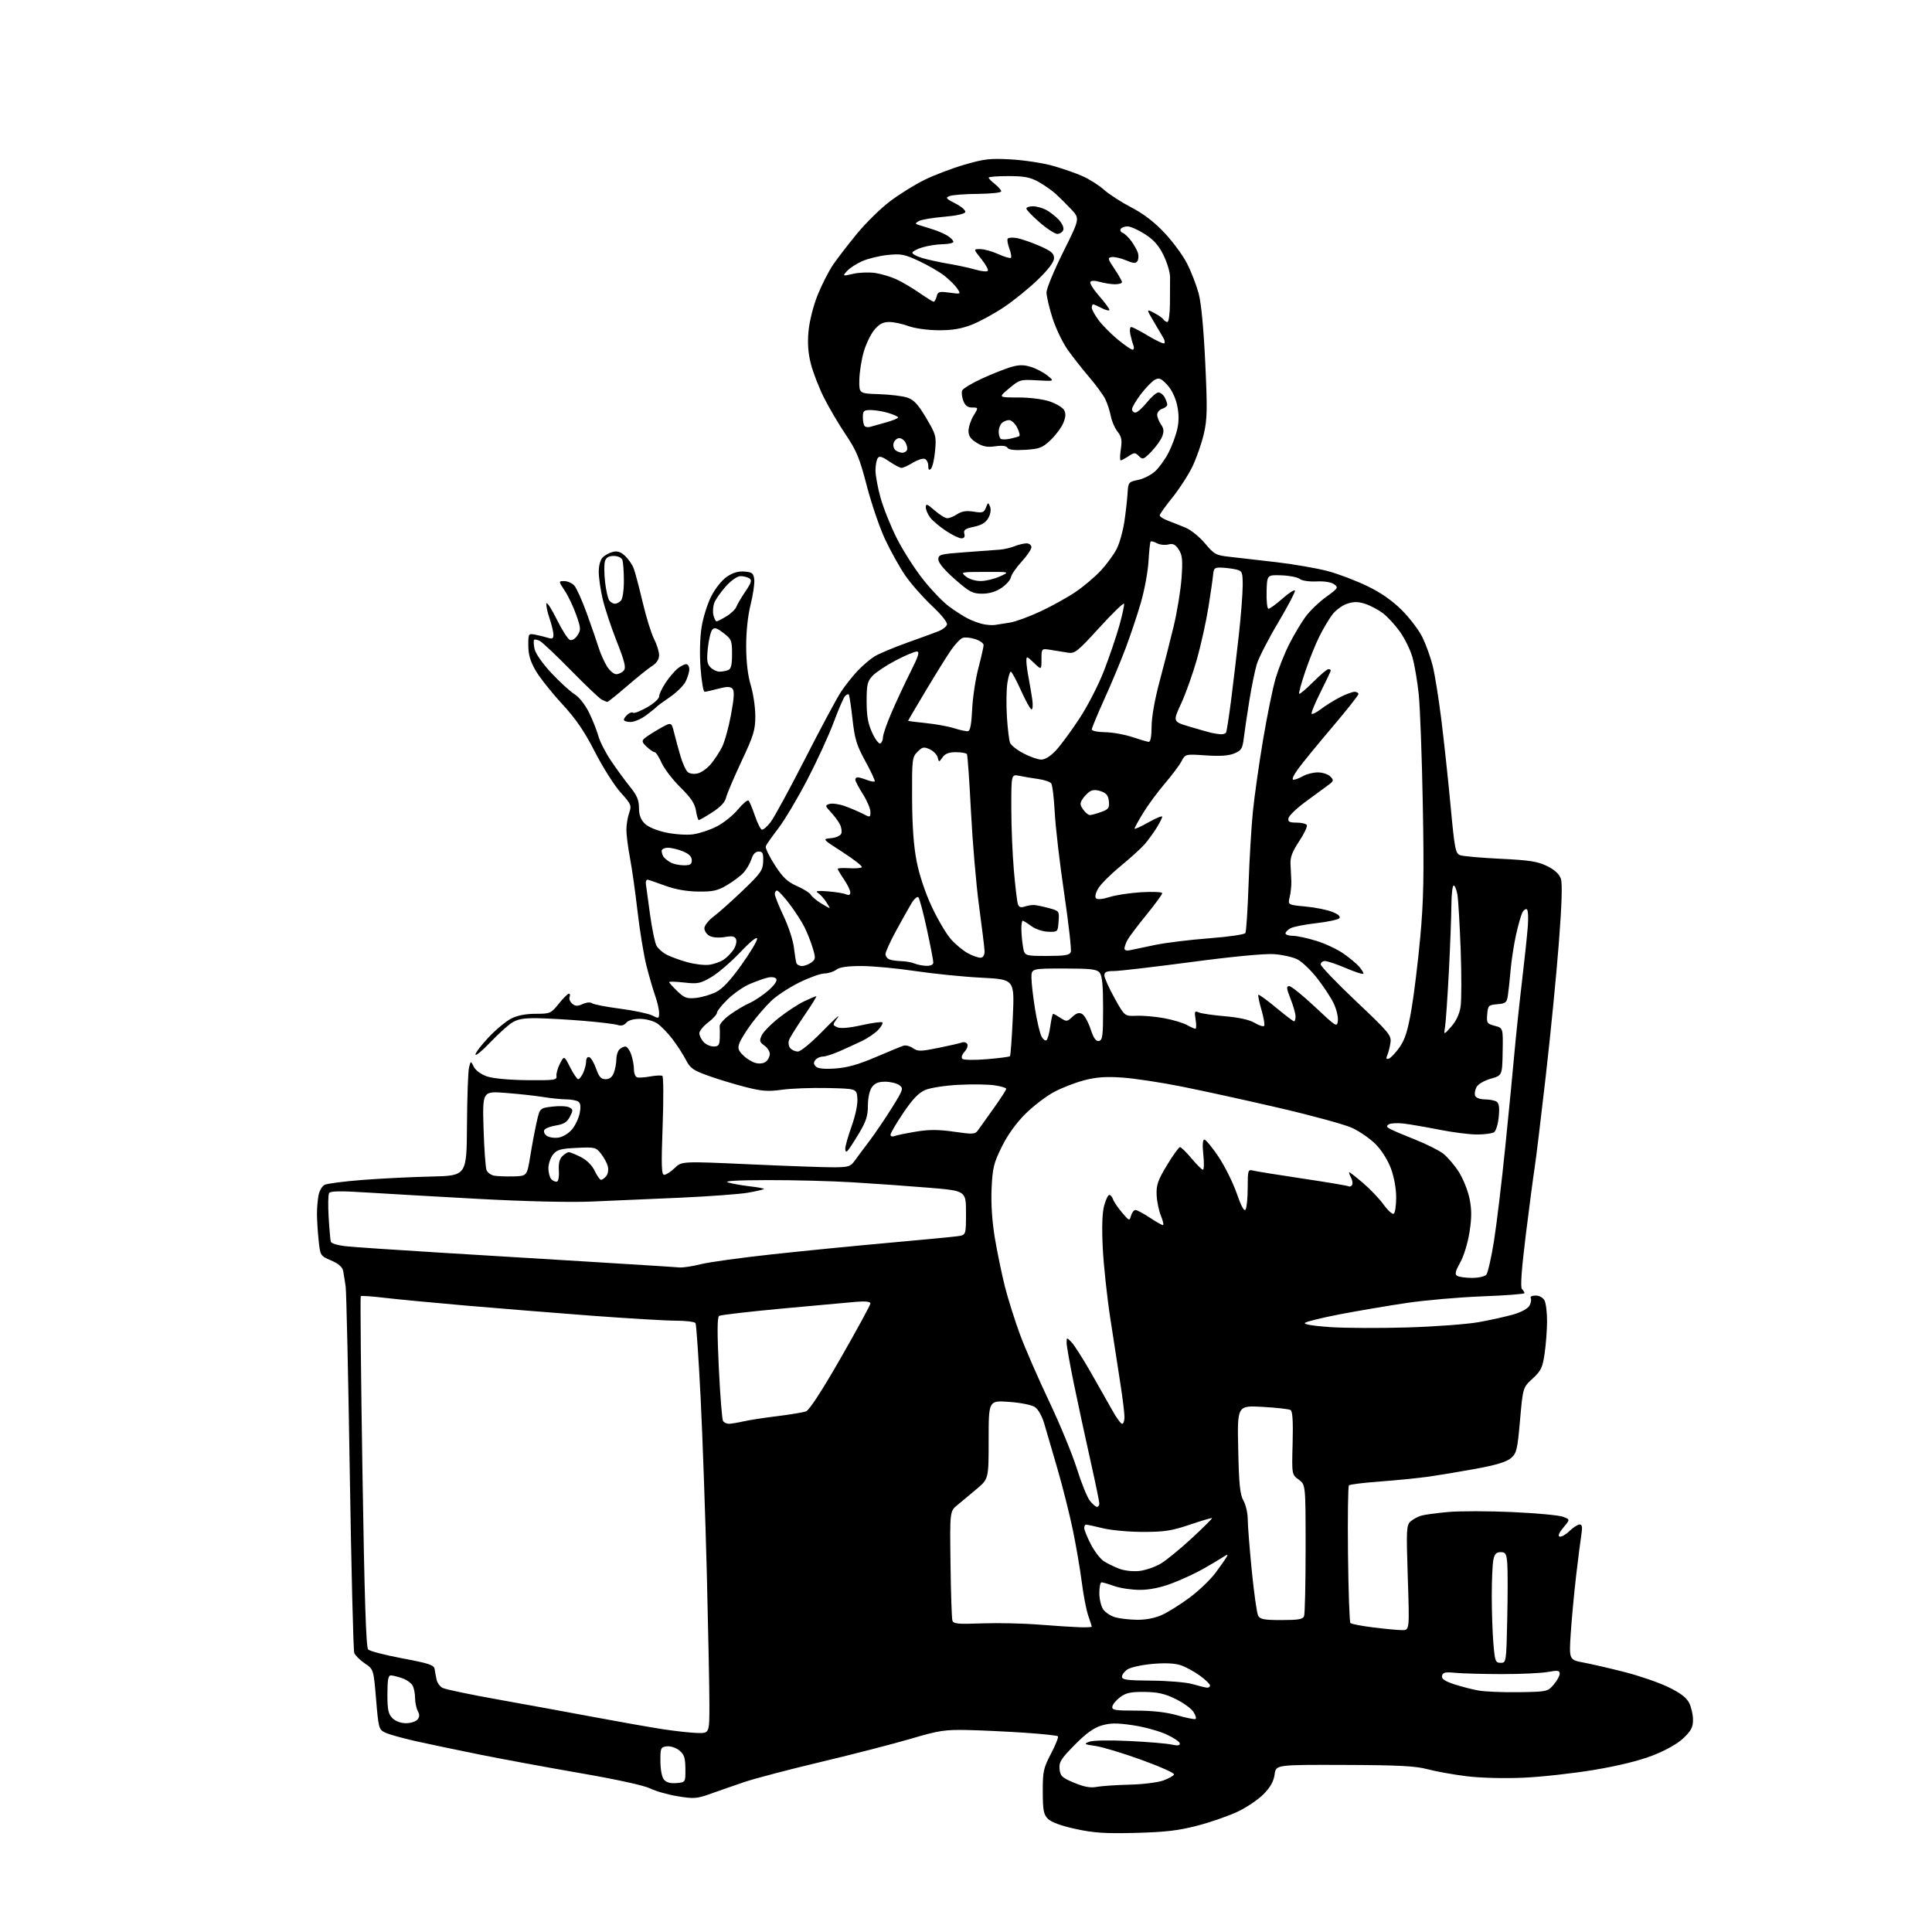 <?xml version="1.0" encoding="UTF-8" standalone="no"?>
<svg 
  version="1.1" 
  xmlns="http://www.w3.org/2000/svg" 
  xmlns:xlink="http://www.w3.org/1999/xlink" 
  xmlns:svg="http://www.w3.org/2000/svg"
  xmlns:rdf="http://www.w3.org/1999/02/22-rdf-syntax-ns#"
  xmlns:cc="http://creativecommons.org/ns#"
  xmlns:dc="http://purl.org/dc/elements/1.1/"
  viewBox="0 0 768 768"
  width="768"
  height="768"
>
<style>svg {background-color: white; }</style>"
<path stroke="none" fill="black" fill-rule="evenodd" d="M451.50,728.60C439.30,728.91 434.83,728.62 427.58,727.04C421.90,725.81 417.91,724.35 416.60,723.05C414.85,721.29 414.54,719.72 414.52,712.19C414.50,704.15 414.79,702.85 417.80,697.08C419.62,693.61 420.85,690.52 420.54,690.20C420.22,689.89 414.24,689.25 407.23,688.78C400.23,688.31 390.00,687.83 384.50,687.71C375.55,687.53 373.18,687.90 362.00,691.20C355.12,693.22 339.15,697.35 326.50,700.35C313.85,703.36 300.12,706.96 296.00,708.35C291.88,709.75 285.80,711.86 282.50,713.04C277.06,715.00 275.85,715.10 269.50,714.06C265.65,713.44 260.70,712.04 258.50,710.95C256.12,709.77 244.99,707.32 231.00,704.91C218.07,702.67 200.07,699.35 191.00,697.53C181.93,695.70 170.29,693.26 165.14,692.11C159.99,690.95 154.59,689.44 153.14,688.74C150.60,687.53 150.46,687.03 149.50,675.52C148.50,663.57 148.50,663.57 145.00,661.22C143.07,659.92 141.20,658.05 140.82,657.05C140.45,656.05 139.65,623.79 139.04,585.36C138.44,546.94 137.70,513.70 137.41,511.50C137.11,509.30 136.66,506.47 136.41,505.20C136.09,503.65 134.54,502.30 131.62,501.05C127.33,499.21 127.30,499.17 126.65,492.95C126.29,489.52 126.00,484.80 126.00,482.48C126.00,480.15 126.28,476.83 126.63,475.09C126.98,473.35 128.04,471.51 129.00,471.00C129.95,470.49 136.75,469.61 144.11,469.04C151.48,468.47 163.80,467.86 171.50,467.69C185.50,467.37 185.50,467.37 185.63,447.24C185.70,436.17 186.07,425.88 186.44,424.37C187.13,421.63 187.13,421.63 188.34,424.06C189.05,425.49 191.21,427.07 193.53,427.88C195.93,428.71 202.23,429.30 209.50,429.38C220.35,429.49 221.47,429.33 221.21,427.77C221.05,426.83 221.67,424.60 222.59,422.82C224.26,419.60 224.26,419.60 226.65,424.30C227.96,426.88 229.41,429.00 229.86,429.00C230.31,429.00 231.20,427.85 231.84,426.45C232.48,425.05 233.00,422.99 233.00,421.87C233.00,420.69 233.53,420.00 234.25,420.24C234.94,420.46 236.16,422.53 236.97,424.82C238.12,428.09 238.94,429.00 240.74,429.00C242.30,429.00 243.37,428.16 244.02,426.43C244.56,425.02 245.00,422.64 245.00,421.13C245.00,419.63 245.54,417.86 246.20,417.20C246.86,416.54 247.94,416.00 248.60,416.00C249.26,416.00 250.30,417.42 250.90,419.15C251.51,420.88 252.00,423.54 252.00,425.07C252.00,426.59 252.55,428.02 253.22,428.24C253.90,428.47 256.26,428.32 258.47,427.91C260.67,427.51 262.85,427.41 263.30,427.68C263.75,427.96 263.80,436.92 263.41,447.59C262.83,463.53 262.94,467.00 264.05,467.00C264.79,467.00 266.66,465.79 268.21,464.30C271.02,461.61 271.02,461.61 297.76,462.82C312.47,463.49 327.52,464.03 331.20,464.02C337.21,464.00 338.09,463.74 339.70,461.48C340.69,460.10 343.35,456.53 345.61,453.55C347.86,450.57 351.87,444.66 354.52,440.42C359.07,433.11 359.23,432.64 357.47,431.35C356.45,430.61 353.93,430.00 351.87,430.00C349.12,430.00 347.70,430.60 346.56,432.22C345.64,433.53 345.00,436.55 345.00,439.53C345.00,443.59 344.28,445.82 341.43,450.56C339.47,453.83 337.45,456.93 336.93,457.45C336.35,458.04 336.00,457.73 336.00,456.61C336.00,455.62 337.16,451.56 338.57,447.57C340.11,443.24 341.01,438.82 340.82,436.55C340.50,432.77 340.50,432.77 329.00,432.51C322.68,432.37 314.51,432.67 310.86,433.19C305.34,433.96 302.88,433.78 296.36,432.12C292.03,431.02 285.38,429.00 281.56,427.63C275.55,425.48 274.36,424.64 272.66,421.32C271.58,419.22 269.17,415.49 267.30,413.03C265.42,410.58 262.68,407.77 261.19,406.79C259.71,405.81 256.64,405.01 254.37,405.01C251.84,405.00 249.74,405.60 248.94,406.57C248.10,407.59 246.92,407.90 245.57,407.45C244.43,407.07 238.32,406.33 232.00,405.80C225.68,405.28 217.34,404.81 213.47,404.75C208.16,404.68 205.72,405.12 203.47,406.56C201.84,407.60 197.92,411.17 194.76,414.48C191.60,417.79 189.01,419.91 189.01,419.19C189.00,418.47 191.36,415.39 194.24,412.34C197.13,409.29 201.16,405.94 203.20,404.90C205.63,403.66 209.00,403.00 212.91,403.00C218.70,403.00 219.01,402.86 222.12,399.00C223.89,396.80 225.70,395.00 226.14,395.00C226.58,395.00 226.71,395.60 226.42,396.34C226.14,397.08 226.62,398.27 227.48,398.99C228.72,400.02 229.61,400.04 231.64,399.12C233.14,398.43 234.70,398.30 235.36,398.81C235.99,399.28 241.00,400.26 246.50,400.97C252.00,401.69 257.74,402.90 259.25,403.66C261.87,404.99 262.00,404.94 262.00,402.65C262.00,401.33 261.31,398.29 260.46,395.89C259.61,393.49 258.05,388.12 256.99,383.96C255.93,379.79 254.33,370.11 253.45,362.44C252.57,354.77 251.21,345.12 250.42,341.00C249.64,336.88 249.00,331.88 249.00,329.90C249.00,327.92 249.49,324.88 250.10,323.15C251.13,320.19 250.93,319.71 246.67,314.97C244.18,312.21 239.60,304.97 236.49,298.89C232.24,290.59 228.95,285.79 223.30,279.67C219.16,275.17 214.48,269.25 212.89,266.50C210.81,262.88 210.02,260.16 210.01,256.64C210.00,251.87 210.05,251.78 212.75,252.29C214.26,252.58 216.51,253.13 217.75,253.52C219.55,254.09 220.00,253.85 220.00,252.29C220.00,251.23 219.29,248.26 218.41,245.69C217.54,243.13 217.00,240.50 217.21,239.86C217.43,239.21 219.29,242.09 221.34,246.25C223.40,250.41 225.74,254.07 226.54,254.38C227.40,254.71 228.63,253.96 229.54,252.57C230.96,250.41 230.92,249.72 229.06,244.42C227.94,241.24 225.89,236.91 224.50,234.82C221.97,231.00 221.97,231.00 224.33,231.00C225.63,231.00 227.42,231.80 228.31,232.79C229.20,233.77 231.46,238.83 233.34,244.04C235.21,249.24 237.31,255.30 237.99,257.50C238.68,259.70 240.12,262.96 241.20,264.75C242.28,266.54 243.97,268.00 244.96,268.00C245.95,268.00 247.30,267.35 247.96,266.55C248.92,265.39 248.35,263.05 245.10,254.80C242.87,249.13 240.36,241.57 239.54,238.00C238.71,234.43 238.02,229.62 238.01,227.32C238.01,224.84 238.64,222.51 239.57,221.57C240.43,220.71 242.26,219.72 243.63,219.38C245.41,218.93 246.78,219.38 248.47,220.98C249.78,222.20 251.30,224.39 251.87,225.85C252.44,227.31 254.04,233.34 255.43,239.25C256.82,245.17 258.87,251.79 259.98,253.96C261.09,256.14 262.00,259.05 262.00,260.44C262.00,262.09 261.06,263.56 259.25,264.71C257.74,265.68 253.24,269.29 249.25,272.74C245.27,276.18 241.75,279.00 241.44,279.00C241.13,279.00 240.10,278.59 239.16,278.09C238.22,277.58 232.74,272.37 226.98,266.50C221.22,260.63 215.67,255.38 214.66,254.83C213.65,254.29 212.60,254.07 212.32,254.35C212.04,254.63 212.12,256.27 212.50,257.99C212.90,259.81 215.70,263.81 219.18,267.54C222.48,271.06 226.60,274.84 228.34,275.92C230.18,277.07 232.60,280.11 234.12,283.20C235.56,286.11 237.24,290.33 237.86,292.58C238.47,294.82 240.78,299.32 242.99,302.58C245.19,305.83 248.57,310.45 250.50,312.83C253.19,316.15 254.00,318.08 254.00,321.12C254.00,323.91 254.67,325.76 256.27,327.36C257.65,328.74 260.97,330.14 264.77,330.95C268.22,331.68 273.00,332.00 275.49,331.66C277.96,331.32 282.19,329.93 284.87,328.56C287.56,327.20 291.36,324.16 293.31,321.81C295.27,319.46 297.19,317.85 297.58,318.25C297.97,318.64 299.09,321.32 300.07,324.20C301.05,327.09 302.29,329.60 302.83,329.78C303.37,329.96 304.96,328.61 306.35,326.79C307.74,324.96 313.93,313.58 320.11,301.49C326.28,289.39 332.67,277.48 334.31,275.00C335.95,272.52 338.91,268.78 340.89,266.69C342.88,264.59 345.90,262.01 347.60,260.95C349.31,259.89 355.16,257.43 360.60,255.48C366.05,253.54 371.71,251.47 373.18,250.88C374.65,250.30 376.10,249.17 376.41,248.39C376.75,247.49 374.47,244.61 370.36,240.73C366.73,237.30 361.95,231.85 359.75,228.62C357.55,225.38 353.98,218.97 351.83,214.37C349.67,209.77 346.41,200.22 344.57,193.13C341.73,182.18 340.49,179.16 336.26,172.88C333.52,168.82 329.63,162.22 327.61,158.22C325.59,154.21 323.23,148.14 322.35,144.72C321.23,140.33 320.95,136.49 321.40,131.62C321.77,127.67 323.31,121.57 325.01,117.31C326.65,113.22 329.43,107.77 331.19,105.19C332.96,102.61 337.26,97.03 340.76,92.78C344.26,88.54 350.13,82.79 353.81,80.01C357.49,77.22 363.65,73.39 367.50,71.50C371.35,69.60 378.55,66.87 383.50,65.43C391.37,63.15 393.70,62.89 402.00,63.38C407.23,63.68 414.65,64.82 418.50,65.91C422.35,66.99 427.68,68.85 430.35,70.03C433.01,71.21 436.84,73.64 438.85,75.43C440.86,77.23 445.76,80.39 449.75,82.47C454.67,85.03 458.94,88.32 463.01,92.67C466.31,96.20 470.33,101.69 471.93,104.86C473.53,108.03 475.57,113.30 476.46,116.56C477.49,120.34 478.45,130.34 479.10,144.09C479.98,162.72 479.90,166.62 478.54,172.49C477.67,176.24 475.64,182.04 474.04,185.40C472.43,188.75 468.84,194.31 466.06,197.76C463.28,201.20 461.00,204.40 461.00,204.88C461.00,205.36 462.46,206.30 464.25,206.97C466.04,207.64 469.21,208.90 471.30,209.77C473.40,210.64 476.87,213.46 479.03,216.03C482.66,220.37 483.37,220.75 488.72,221.33C491.90,221.68 500.35,222.65 507.50,223.49C514.65,224.34 523.88,225.95 528.00,227.07C532.12,228.19 539.10,230.84 543.50,232.97C548.87,235.56 553.39,238.70 557.23,242.52C560.38,245.66 564.08,250.53 565.45,253.36C566.82,256.19 568.63,261.19 569.47,264.47C570.32,267.76 571.88,277.43 572.94,285.97C574.00,294.51 575.67,309.98 576.63,320.35C578.24,337.61 578.57,339.26 580.45,339.96C581.58,340.37 588.80,341.01 596.50,341.38C608.06,341.94 611.28,342.44 615.00,344.28C617.99,345.75 619.82,347.44 620.46,349.29C621.11,351.18 620.85,359.46 619.67,374.79C618.72,387.28 616.36,411.23 614.44,428.00C612.52,444.77 610.53,461.20 610.00,464.50C609.48,467.80 607.92,479.70 606.52,490.95C604.83,504.63 604.33,511.73 605.00,512.40C605.55,512.95 606.00,513.69 606.00,514.04C606.00,514.40 598.46,514.97 589.25,515.32C580.04,515.67 566.42,516.86 559.00,517.97C551.58,519.07 539.68,521.10 532.58,522.46C525.47,523.83 519.24,525.36 518.73,525.87C518.16,526.44 522.03,527.08 528.65,527.54C534.62,527.95 548.50,528.01 559.50,527.68C570.50,527.35 583.31,526.39 587.96,525.55C592.61,524.71 598.79,523.33 601.69,522.49C604.81,521.58 607.39,520.15 608.02,518.96C608.61,517.86 608.82,516.52 608.49,515.98C608.15,515.44 609.01,515.00 610.41,515.00C611.88,515.00 613.36,515.81 613.96,516.93C614.53,518.00 614.99,521.71 614.98,525.18C614.97,528.66 614.54,534.41 614.02,537.98C613.20,543.65 612.61,544.89 609.23,548.01C605.38,551.57 605.38,551.57 604.24,564.53C603.20,576.33 602.87,577.69 600.64,579.62C598.91,581.11 594.79,582.37 586.84,583.83C580.60,584.98 572.12,586.39 568.00,586.98C563.88,587.56 555.19,588.43 548.69,588.91C542.20,589.39 536.58,590.08 536.22,590.45C535.86,590.81 535.69,603.12 535.85,617.80C536.01,632.49 536.45,644.81 536.82,645.19C537.20,645.57 541.31,646.36 545.97,646.94C550.63,647.52 555.77,648.00 557.38,648.00C560.31,648.00 560.31,648.00 559.62,627.18C558.99,607.97 559.07,606.25 560.72,604.80C561.70,603.94 563.55,602.92 564.83,602.53C566.11,602.13 570.94,601.47 575.55,601.05C580.17,600.63 591.72,600.64 601.22,601.07C610.73,601.50 619.77,602.34 621.33,602.94C624.17,604.01 624.17,604.01 621.47,607.22C619.75,609.27 619.20,610.57 619.97,610.82C620.62,611.04 622.39,610.05 623.89,608.61C625.38,607.17 627.20,606.00 627.93,606.00C628.91,606.00 629.09,607.02 628.63,609.94C628.28,612.11 627.34,619.51 626.53,626.38C625.73,633.26 624.77,643.59 624.39,649.34C623.72,659.80 623.72,659.80 629.61,660.92C632.85,661.53 640.16,663.23 645.86,664.68C651.56,666.13 659.29,668.79 663.05,670.59C667.84,672.89 670.34,674.76 671.44,676.88C672.30,678.54 673.00,681.57 673.00,683.61C673.00,686.59 672.27,688.01 669.21,690.92C666.87,693.14 662.23,695.77 657.08,697.79C651.72,699.88 643.36,701.95 633.63,703.57C625.31,704.96 612.65,706.36 605.50,706.67C597.89,707.01 588.56,706.76 583.00,706.08C577.77,705.44 570.80,704.18 567.50,703.30C562.72,702.01 555.99,701.66 534.35,701.59C507.20,701.50 507.20,701.50 506.68,705.38C506.31,708.10 505.01,710.43 502.33,713.17C500.23,715.33 495.58,718.47 492.00,720.16C488.43,721.85 481.23,724.36 476.00,725.72C468.50,727.68 463.34,728.29 451.50,728.60zM436.00,710.31C437.93,709.95 443.77,709.56 449.00,709.43C454.23,709.31 460.27,708.56 462.44,707.77C464.61,706.98 466.53,705.90 466.71,705.36C466.89,704.82 461.07,702.22 453.77,699.58C446.47,696.93 438.25,694.45 435.50,694.05C430.95,693.40 430.72,693.25 433.00,692.37C434.47,691.81 441.06,691.69 449.00,692.08C456.43,692.44 463.96,693.08 465.75,693.49C468.01,694.02 469.00,693.89 469.00,693.07C469.00,692.42 466.58,690.78 463.61,689.42C460.65,688.07 454.62,686.43 450.22,685.79C443.83,684.86 441.32,684.89 437.85,685.93C434.76,686.85 431.67,689.09 427.19,693.63C421.75,699.15 420.92,700.47 421.19,703.21C421.46,706.02 422.13,706.65 427.00,708.68C430.98,710.34 433.46,710.79 436.00,710.31zM268.91,708.80C272.50,708.50 272.50,708.50 272.45,703.12C272.41,698.70 271.98,697.40 270.03,695.82C268.70,694.75 266.52,694.03 265.08,694.20C262.65,694.48 262.50,694.82 262.52,700.12C262.53,703.43 263.11,706.43 263.93,707.42C264.88,708.56 266.49,709.00 268.91,708.80zM277.25,688.89C282.00,689.00 282.00,689.00 282.00,677.68C282.00,671.45 281.54,647.94 280.97,625.43C280.40,602.92 279.30,571.55 278.51,555.71C277.72,539.88 276.80,526.49 276.48,525.96C276.15,525.43 272.65,525.00 268.69,524.99C264.74,524.99 249.57,524.09 235.00,523.00C220.43,521.90 197.93,520.09 185.00,518.97C172.07,517.85 157.53,516.46 152.67,515.88C147.81,515.30 143.64,515.02 143.41,515.26C143.17,515.50 143.47,546.92 144.08,585.09C144.87,634.98 145.51,654.84 146.34,655.69C146.98,656.35 153.12,657.94 159.99,659.23C170.67,661.24 172.53,661.86 172.78,663.54C172.95,664.62 173.29,666.50 173.55,667.72C173.81,668.94 174.88,670.40 175.94,670.97C176.99,671.53 186.77,673.58 197.68,675.53C208.58,677.48 225.82,680.63 236.00,682.54C246.18,684.45 258.55,686.63 263.50,687.39C268.45,688.15 274.64,688.82 277.25,688.89zM161.38,685.00C163.24,685.00 165.29,684.35 165.95,683.56C166.81,682.52 166.85,681.58 166.07,680.13C165.48,679.03 165.00,676.72 165.00,675.00C165.00,673.28 164.56,671.05 164.02,670.04C163.48,669.03 161.62,667.71 159.87,667.11C158.13,666.50 156.09,666.00 155.35,666.00C154.34,666.00 154.00,667.87 154.00,673.50C154.00,679.67 154.36,681.36 156.00,683.00C157.21,684.21 159.33,685.00 161.38,685.00zM475.24,683.32C475.65,683.09 475.26,681.81 474.39,680.47C473.52,679.14 470.32,676.83 467.28,675.35C463.01,673.26 460.22,672.63 454.96,672.57C449.53,672.51 447.59,672.93 445.33,674.61C443.77,675.76 442.35,677.45 442.18,678.36C441.89,679.79 443.10,680.00 451.68,680.00C458.26,680.01 463.64,680.62 468.00,681.87C471.57,682.90 474.83,683.55 475.24,683.32zM603.84,672.67C614.93,672.50 615.23,672.44 617.59,669.69C618.91,668.15 620.00,666.19 620.00,665.33C620.00,664.02 619.25,663.91 615.25,664.64C612.64,665.11 604.42,665.49 597.00,665.48C589.58,665.47 581.27,665.24 578.54,664.98C574.48,664.59 573.51,664.80 573.23,666.15C572.98,667.36 574.25,668.25 577.96,669.49C580.75,670.41 585.16,671.55 587.76,672.01C590.37,672.47 597.60,672.77 603.84,672.67zM479.75,670.87C480.44,670.94 481.00,670.55 481.00,670.01C481.00,669.46 479.16,667.68 476.92,666.06C474.68,664.43 471.24,662.57 469.28,661.93C466.96,661.16 463.05,660.99 458.11,661.43C453.92,661.81 449.49,662.78 448.25,663.58C447.01,664.39 446.00,665.71 446.00,666.52C446.00,667.74 448.09,668.01 457.75,668.08C464.21,668.12 471.52,668.74 474.00,669.45C476.48,670.16 479.06,670.80 479.75,670.87zM596.53,661.00C598.75,661.00 598.78,660.84 599.15,643.61C599.36,634.04 599.37,624.14 599.17,621.61C598.85,617.59 598.51,617.00 596.52,617.00C594.78,617.00 594.11,617.72 593.62,620.12C593.28,621.84 593.00,628.30 593.00,634.47C593.00,640.65 593.29,649.14 593.65,653.35C594.24,660.41 594.47,661.00 596.53,661.00zM429.25,646.86C431.86,646.94 434.00,646.83 434.00,646.63C434.00,646.42 433.37,644.48 432.61,642.31C431.84,640.14 430.68,634.12 430.02,628.93C429.36,623.74 427.75,614.33 426.43,608.00C425.11,601.67 422.39,590.88 420.39,584.00C418.38,577.12 416.04,569.09 415.18,566.15C414.23,562.89 412.73,560.21 411.34,559.30C410.06,558.46 405.57,557.58 401.03,557.26C393.00,556.71 393.00,556.71 393.00,572.30C393.00,587.89 393.00,587.89 388.25,591.88C385.64,594.07 382.17,596.97 380.54,598.32C377.57,600.76 377.57,600.76 377.84,621.63C377.99,633.11 378.32,643.23 378.58,644.12C378.99,645.51 380.57,645.68 390.28,645.32C396.45,645.09 406.68,645.31 413.00,645.81C419.32,646.31 426.64,646.78 429.25,646.86zM452.00,643.89C455.49,643.93 459.11,643.23 461.91,641.96C464.33,640.86 469.28,637.75 472.91,635.06C476.53,632.36 481.12,627.98 483.10,625.33C485.08,622.67 487.08,619.83 487.56,619.00C488.29,617.74 488.03,617.75 485.96,619.10C484.61,619.99 481.02,622.10 478.00,623.81C474.98,625.51 469.45,628.05 465.73,629.45C461.29,631.12 456.93,632.00 453.10,632.00C449.88,632.00 445.34,631.33 443.00,630.50C440.66,629.67 438.36,629.00 437.87,629.00C437.39,629.00 437.00,630.92 437.00,633.28C437.00,635.63 437.70,638.55 438.54,639.76C439.39,640.97 441.53,642.38 443.29,642.89C445.06,643.40 448.98,643.85 452.00,643.89zM509.43,644.00C516.13,644.00 517.91,643.69 518.39,642.42C518.73,641.55 519.00,629.44 519.00,615.50C519.00,590.17 519.00,590.17 516.25,588.16C513.50,586.16 513.50,586.16 513.84,573.69C514.07,565.06 513.82,561.01 513.02,560.51C512.39,560.12 507.36,559.56 501.85,559.25C491.83,558.70 491.83,558.70 492.21,576.10C492.51,590.15 492.91,594.08 494.28,596.50C495.22,598.15 495.99,601.47 495.99,603.87C496.00,606.28 496.72,615.50 497.60,624.37C498.48,633.24 499.62,641.29 500.13,642.25C500.91,643.70 502.49,644.00 509.43,644.00zM452.92,624.48C455.35,624.21 459.17,622.90 461.42,621.56C463.66,620.22 469.23,615.67 473.79,611.44C478.36,607.22 481.96,603.63 481.79,603.47C481.63,603.32 477.68,604.49 473.00,606.07C465.88,608.49 462.88,608.96 454.50,608.96C449.00,608.97 441.80,608.32 438.50,607.52C435.20,606.72 432.16,606.06 431.75,606.04C431.34,606.02 431.00,606.63 431.00,607.41C431.00,608.18 432.18,611.09 433.62,613.87C435.07,616.66 437.36,619.66 438.72,620.55C440.08,621.44 442.83,622.80 444.84,623.57C446.96,624.38 450.36,624.76 452.92,624.48zM436.07,599.00C436.58,599.00 437.00,598.40 437.00,597.67C437.00,596.93 435.39,589.17 433.43,580.42C431.46,571.66 428.54,558.10 426.93,550.29C425.32,542.47 424.00,535.06 424.00,533.82C424.00,531.57 424.01,531.57 425.93,533.53C426.99,534.61 430.44,540.00 433.58,545.50C436.73,551.00 440.62,557.86 442.23,560.75C443.83,563.64 445.57,566.00 446.08,566.00C446.58,566.00 447.00,564.76 446.99,563.25C446.99,561.74 446.29,556.00 445.44,550.50C444.59,545.00 442.78,533.30 441.43,524.50C440.07,515.70 438.69,502.88 438.36,496.00C437.96,487.77 438.15,482.05 438.92,479.25C439.55,476.91 440.48,475.00 440.97,475.00C441.46,475.00 442.13,475.79 442.45,476.75C442.78,477.71 444.38,480.07 446.01,482.00C448.89,485.39 449.00,485.43 449.61,483.25C449.95,482.01 450.74,481.00 451.37,481.00C451.99,481.01 454.52,482.35 457.00,484.00C459.48,485.65 461.84,486.99 462.26,487.00C462.68,487.00 462.34,485.36 461.51,483.36C460.67,481.36 459.90,477.61 459.78,475.02C459.61,471.05 460.25,469.21 463.90,463.16C466.28,459.22 468.61,456.00 469.06,456.00C469.52,456.00 471.59,458.02 473.66,460.50C475.73,462.97 477.77,465.00 478.20,465.00C478.62,465.00 478.69,462.30 478.34,459.00C477.94,455.12 478.08,453.00 478.75,453.00C479.32,453.00 481.83,456.04 484.33,459.75C486.82,463.46 490.09,470.02 491.59,474.31C493.40,479.53 494.58,481.69 495.14,480.81C495.59,480.09 495.98,476.19 495.98,472.14C496.00,465.00 496.07,464.80 498.27,465.35C499.51,465.66 508.38,467.09 517.96,468.52C527.55,469.95 535.72,471.33 536.13,471.58C536.53,471.83 537.14,471.58 537.48,471.04C537.82,470.49 537.61,469.13 537.01,468.02C536.42,466.91 536.13,466.00 536.38,466.00C536.63,466.00 539.11,467.94 541.89,470.32C544.68,472.69 548.33,476.53 550.01,478.86C551.69,481.18 553.50,482.81 554.03,482.48C554.57,482.15 555.00,479.23 555.00,475.98C555.00,472.42 554.16,467.83 552.89,464.42C551.64,461.09 549.13,457.13 546.78,454.78C544.59,452.59 540.38,449.69 537.42,448.33C534.46,446.98 521.35,443.40 508.27,440.37C495.20,437.34 477.87,433.54 469.77,431.93C461.67,430.31 451.10,428.70 446.27,428.36C439.73,427.90 435.87,428.16 431.11,429.39C427.60,430.29 422.16,432.39 419.03,434.06C415.90,435.73 410.76,439.66 407.61,442.78C403.95,446.42 400.56,451.13 398.23,455.85C394.99,462.40 394.54,464.28 394.17,472.57C393.91,478.59 394.38,485.58 395.48,492.21C396.43,497.87 398.23,506.55 399.48,511.50C400.74,516.45 403.44,525.00 405.47,530.50C407.51,536.00 412.70,547.92 417.01,557.00C421.32,566.08 426.29,578.14 428.07,583.81C429.85,589.48 432.17,595.22 433.23,596.56C434.28,597.90 435.56,599.00 436.07,599.00zM289.81,565.98C290.74,565.96 293.30,565.53 295.50,565.03C297.70,564.52 303.75,563.58 308.94,562.95C314.13,562.32 319.31,561.45 320.44,561.02C321.74,560.53 326.90,552.58 334.25,539.74C340.71,528.47 346.00,518.75 346.00,518.14C346.00,517.40 344.07,517.19 340.25,517.50C337.09,517.76 323.80,518.97 310.72,520.19C297.65,521.41 286.46,522.71 285.87,523.08C285.10,523.55 285.07,529.55 285.74,543.72C286.27,554.71 287.02,564.22 287.41,564.85C287.80,565.48 288.88,565.99 289.81,565.98zM585.13,507.98C587.75,507.99 590.23,507.43 590.85,506.68C591.45,505.96 592.81,499.99 593.86,493.43C594.91,486.87 596.94,470.02 598.36,456.00C599.79,441.98 601.43,425.10 602.01,418.50C602.60,411.90 603.93,399.30 604.97,390.50C606.01,381.70 607.07,371.69 607.33,368.25C607.60,364.81 607.43,361.76 606.96,361.47C606.49,361.18 605.68,361.74 605.17,362.72C604.66,363.70 603.53,367.65 602.67,371.50C601.81,375.35 600.83,381.65 600.50,385.50C600.17,389.35 599.68,393.94 599.41,395.69C598.98,398.55 598.54,398.92 595.22,399.19C591.72,399.48 591.48,399.72 591.19,403.21C590.91,406.65 591.11,406.97 594.19,407.78C597.50,408.65 597.50,408.65 597.33,418.07C597.16,427.50 597.16,427.50 592.58,428.81C589.98,429.55 587.54,430.99 586.93,432.13C586.33,433.25 586.09,434.80 586.39,435.58C586.71,436.40 588.32,437.01 590.22,437.02C592.02,437.02 594.12,437.43 594.89,437.91C595.90,438.55 596.14,440.21 595.77,444.00C595.50,446.87 594.65,449.61 593.89,450.09C593.12,450.57 590.11,450.98 587.19,450.98C584.27,450.99 577.52,450.14 572.19,449.08C566.86,448.03 560.46,446.92 557.98,446.63C555.49,446.34 552.84,446.48 552.09,446.94C551.01,447.61 551.13,448.00 552.68,448.83C553.76,449.41 558.21,451.29 562.57,453.02C566.93,454.75 571.90,457.23 573.61,458.53C575.32,459.82 578.13,463.09 579.86,465.78C581.59,468.48 583.52,473.28 584.16,476.46C585.05,480.85 585.04,484.04 584.15,489.79C583.48,494.09 581.89,499.30 580.46,501.85C578.52,505.33 578.24,506.53 579.22,507.16C579.93,507.60 582.58,507.98 585.13,507.98zM270.17,503.83C271.64,503.92 275.46,503.34 278.67,502.52C281.88,501.71 294.62,499.95 307.00,498.61C319.38,497.26 340.30,495.20 353.50,494.02C366.70,492.84 378.96,491.66 380.75,491.40C384.00,490.91 384.00,490.91 384.00,482.13C384.00,473.36 384.00,473.36 369.25,472.14C361.14,471.47 347.52,470.50 339.00,469.99C330.48,469.47 315.18,469.08 305.00,469.11C292.51,469.15 287.47,469.46 289.49,470.06C291.13,470.55 295.09,471.25 298.27,471.61C301.46,471.97 303.89,472.44 303.67,472.66C303.45,472.88 300.62,473.53 297.39,474.11C294.15,474.68 282.05,475.58 270.50,476.10C258.95,476.62 243.01,477.32 235.07,477.64C226.39,478.00 208.48,477.57 190.07,476.57C173.26,475.65 153.21,474.51 145.52,474.02C135.28,473.37 131.35,473.44 130.83,474.27C130.44,474.90 130.36,479.26 130.65,483.96C130.93,488.66 131.32,493.01 131.50,493.62C131.69,494.24 134.24,495.03 137.17,495.37C140.10,495.71 157.35,496.88 175.50,497.98C193.65,499.08 219.75,500.67 233.50,501.51C247.25,502.35 260.52,503.17 263.00,503.34C265.48,503.51 268.70,503.73 270.17,503.83zM221.44,469.69C221.99,469.50 222.32,467.53 222.16,465.31C221.96,462.60 222.40,460.74 223.50,459.64C224.41,458.74 225.58,458.00 226.11,458.00C226.64,458.00 228.80,458.88 230.90,459.95C233.27,461.16 235.37,463.25 236.41,465.45C237.34,467.40 238.47,469.00 238.92,469.00C239.38,469.00 240.31,468.33 240.99,467.51C241.67,466.70 241.96,464.97 241.63,463.68C241.31,462.38 240.09,460.11 238.92,458.63C236.90,456.06 236.46,455.95 229.25,456.30C222.84,456.61 221.41,457.01 219.84,458.94C218.83,460.20 218.00,462.66 218.00,464.41C218.00,466.16 218.55,468.15 219.21,468.81C219.88,469.48 220.88,469.87 221.44,469.69zM204.00,467.64C209.50,467.50 209.50,467.50 210.80,459.50C211.51,455.10 212.66,449.02 213.34,446.00C214.59,440.50 214.59,440.50 219.55,439.89C222.27,439.56 225.29,439.69 226.26,440.18C227.85,440.99 227.87,441.34 226.55,443.90C225.44,446.05 224.13,446.88 221.10,447.37C218.91,447.72 216.80,448.52 216.40,449.15C216.01,449.79 216.42,450.83 217.31,451.48C218.20,452.13 220.29,452.46 221.97,452.22C223.69,451.97 226.05,450.54 227.38,448.96C228.69,447.41 230.06,444.47 230.45,442.43C230.94,439.80 230.76,438.46 229.82,437.87C229.10,437.41 226.93,437.02 225.00,437.01C223.07,437.00 219.03,436.58 216.00,436.09C212.97,435.59 206.29,434.86 201.14,434.46C191.78,433.72 191.78,433.72 192.22,448.61C192.47,456.80 193.01,464.26 193.42,465.19C193.83,466.12 195.14,467.08 196.33,467.33C197.53,467.57 200.97,467.71 204.00,467.64zM355.60,451.60C356.48,451.26 360.32,450.47 364.13,449.84C369.38,448.97 373.05,448.98 379.28,449.88C386.81,450.96 387.61,450.91 388.78,449.28C389.49,448.30 392.30,444.36 395.03,440.52C397.77,436.68 400.00,433.22 400.00,432.83C400.00,432.44 397.93,431.81 395.40,431.43C392.87,431.05 386.45,430.96 381.15,431.23C375.75,431.50 369.89,432.40 367.84,433.27C365.17,434.40 362.80,436.87 359.09,442.37C356.29,446.52 354.00,450.43 354.00,451.06C354.00,451.71 354.70,451.94 355.60,451.60zM332.04,424.74C336.75,424.42 341.24,423.16 348.04,420.25C353.24,418.03 358.24,415.97 359.14,415.68C360.03,415.39 361.74,415.83 362.92,416.66C364.84,418.00 365.93,417.99 373.03,416.55C377.41,415.67 381.62,414.70 382.39,414.40C383.17,414.11 384.11,414.37 384.50,414.99C384.88,415.62 384.40,417.01 383.42,418.09C382.35,419.27 382.02,420.39 382.57,420.91C383.08,421.39 387.44,421.45 392.25,421.05C397.07,420.65 401.22,420.12 401.47,419.86C401.73,419.61 402.24,412.63 402.61,404.36C403.29,389.32 403.29,389.32 390.24,388.66C383.07,388.30 371.19,387.10 363.85,386.01C356.51,384.91 346.87,384.01 342.44,384.01C336.89,384.00 333.78,384.46 332.44,385.47C331.37,386.28 329.25,386.95 327.72,386.97C326.19,386.99 321.69,388.60 317.72,390.56C313.75,392.52 308.76,395.78 306.64,397.81C304.52,399.84 301.02,403.85 298.87,406.73C296.72,409.61 294.53,413.12 293.99,414.53C293.17,416.67 293.41,417.50 295.42,419.51C296.74,420.83 299.00,422.21 300.43,422.57C301.96,422.95 303.64,422.72 304.51,421.99C305.33,421.31 306.00,419.94 306.00,418.93C306.00,417.93 305.02,416.43 303.82,415.59C301.95,414.28 301.81,413.72 302.78,411.58C303.40,410.22 306.52,407.05 309.71,404.55C312.89,402.04 317.41,399.09 319.74,398.00C322.07,396.90 324.21,396.00 324.49,396.00C324.78,396.00 322.62,399.49 319.69,403.75C316.77,408.01 314.06,412.34 313.67,413.38C313.28,414.41 313.48,415.87 314.11,416.63C314.73,417.38 316.12,418.00 317.18,418.00C318.28,418.00 322.55,414.47 327.15,409.75C331.57,405.21 334.21,402.84 333.02,404.48C330.87,407.43 330.87,407.46 332.85,408.35C334.15,408.92 337.52,408.64 342.50,407.53C346.71,406.59 350.43,406.09 350.75,406.42C351.08,406.74 350.33,408.09 349.08,409.41C347.84,410.73 344.95,412.71 342.66,413.80C340.37,414.89 336.35,416.73 333.72,417.89C331.10,419.05 328.11,420.00 327.10,420.00C326.08,420.00 324.75,420.60 324.15,421.32C323.34,422.29 323.38,422.99 324.27,423.92C325.12,424.79 327.55,425.05 332.04,424.74zM552.09,420.81C552.87,420.55 554.77,418.54 556.33,416.33C558.51,413.23 559.59,409.81 561.05,401.41C562.09,395.41 563.68,382.40 564.58,372.50C565.91,357.91 566.11,347.96 565.59,320.00C565.24,301.02 564.51,281.23 563.97,276.00C563.42,270.77 562.29,264.11 561.44,261.19C560.60,258.27 558.35,253.70 556.44,251.04C554.53,248.38 551.51,245.10 549.73,243.76C547.95,242.41 544.81,240.75 542.75,240.07C539.87,239.13 538.19,239.11 535.49,240.00C533.56,240.64 530.91,242.59 529.60,244.33C528.29,246.07 525.98,249.97 524.47,253.00C522.95,256.02 520.43,262.29 518.86,266.92C517.29,271.55 516.21,275.54 516.45,275.78C516.69,276.02 519.18,273.92 521.99,271.11C524.80,268.30 527.52,266.00 528.05,266.00C528.57,266.00 529.00,266.23 529.00,266.52C529.00,266.81 527.17,270.68 524.94,275.13C522.70,279.57 521.11,283.45 521.41,283.74C521.70,284.04 523.42,283.16 525.22,281.78C527.03,280.41 530.39,278.32 532.71,277.14C535.03,275.96 537.61,275.00 538.46,275.00C539.31,275.00 540.00,275.41 540.00,275.90C540.00,276.40 535.28,282.36 529.51,289.15C523.74,295.94 517.64,303.41 515.95,305.75C514.09,308.32 513.39,309.99 514.19,309.96C514.91,309.95 516.62,309.29 518.00,308.50C519.38,307.71 521.99,307.05 523.82,307.04C525.65,307.02 527.89,307.75 528.80,308.66C530.34,310.20 530.26,310.46 527.56,312.41C525.96,313.56 521.92,316.53 518.59,319.00C515.25,321.48 512.37,324.29 512.19,325.25C511.92,326.65 512.56,327.00 515.37,327.00C517.30,327.00 519.15,327.43 519.48,327.96C519.80,328.49 518.44,331.39 516.44,334.40C513.74,338.46 512.85,340.80 513.00,343.44C513.11,345.40 513.25,348.46 513.32,350.25C513.38,352.04 513.09,354.90 512.67,356.60C511.91,359.70 511.91,359.70 519.02,360.36C522.93,360.73 527.75,361.71 529.74,362.54C532.15,363.54 533.02,364.38 532.35,365.05C531.80,365.60 527.68,366.47 523.20,366.98C518.71,367.49 514.13,368.39 513.02,368.99C511.91,369.58 511.00,370.50 511.00,371.04C511.00,371.57 512.30,372.00 513.89,372.00C515.49,372.00 519.69,372.90 523.23,373.99C526.77,375.08 531.66,377.38 534.09,379.09C536.51,380.80 539.29,383.10 540.25,384.21C541.21,385.32 542.00,386.58 542.00,387.02C542.00,387.46 538.96,386.52 535.25,384.93C531.54,383.35 527.71,382.04 526.75,382.03C525.79,382.01 525.00,382.61 525.00,383.37C525.00,384.12 531.34,390.72 539.09,398.05C552.12,410.36 553.14,411.59 552.74,414.43C552.50,416.12 551.94,418.35 551.49,419.39C550.89,420.79 551.04,421.15 552.09,420.81zM283.65,416.00C285.61,416.00 286.02,415.46 286.12,412.75C286.18,410.96 286.16,408.80 286.08,407.94C286.00,407.08 287.87,405.00 290.22,403.31C292.57,401.62 296.07,399.54 298.00,398.69C299.93,397.85 303.26,395.62 305.42,393.75C307.77,391.70 309.04,389.88 308.60,389.17C308.17,388.46 306.81,388.24 305.19,388.62C303.71,388.96 300.48,390.11 298.00,391.17C295.52,392.23 291.59,394.97 289.25,397.26C286.91,399.54 285.00,401.94 285.00,402.59C285.00,403.23 283.43,404.96 281.50,406.43C279.57,407.90 278.00,409.83 278.00,410.72C278.00,411.61 278.74,413.17 279.65,414.17C280.57,415.18 282.37,416.00 283.65,416.00zM415.96,413.53C416.43,413.24 417.12,410.75 417.50,408.00C417.88,405.25 418.39,403.00 418.63,403.00C418.87,403.00 420.20,403.74 421.57,404.64C423.93,406.19 424.20,406.16 426.29,404.21C427.90,402.69 428.95,402.39 430.17,403.07C431.09,403.59 432.60,406.28 433.52,409.06C434.74,412.74 435.65,414.02 436.85,413.79C438.28,413.51 438.50,411.78 438.50,400.88C438.50,391.69 438.13,387.86 437.13,386.65C435.98,385.27 433.63,385.00 422.88,385.00C410.00,385.00 410.00,385.00 410.02,388.75C410.03,390.81 410.68,396.42 411.46,401.22C412.25,406.01 413.39,410.86 414.00,411.99C414.60,413.13 415.49,413.82 415.96,413.53zM576.91,408.08C578.88,405.85 580.17,403.07 580.61,400.10C580.99,397.59 581.00,387.42 580.64,377.52C580.27,367.61 579.70,357.81 579.36,355.75C579.02,353.69 578.35,352.00 577.87,352.00C577.39,352.00 576.98,355.49 576.95,359.75C576.93,364.01 576.48,375.82 575.96,386.00C575.43,396.18 574.75,406.07 574.45,408.00C573.89,411.50 573.89,411.50 576.91,408.08zM475.19,408.96C475.57,408.98 475.61,407.35 475.28,405.33C474.74,402.01 474.86,401.74 476.59,402.47C477.64,402.91 482.32,403.59 487.00,403.98C492.44,404.44 496.65,405.37 498.69,406.58C500.44,407.62 502.15,408.18 502.49,407.84C502.84,407.50 502.38,404.66 501.47,401.53C500.56,398.41 500.00,395.67 500.22,395.45C500.44,395.23 503.59,397.51 507.22,400.52C510.85,403.54 514.08,406.00 514.41,406.00C514.73,406.00 515.00,405.12 515.00,404.04C515.00,402.96 514.11,399.81 513.01,397.04C511.37,392.86 511.28,392.00 512.49,392.00C513.29,392.00 517.90,395.71 522.72,400.25C531.29,408.30 531.51,408.43 531.82,405.71C532.00,404.18 531.22,401.03 530.09,398.71C528.96,396.39 526.01,391.93 523.53,388.78C521.05,385.63 517.57,382.31 515.80,381.40C514.04,380.48 509.87,379.54 506.55,379.29C502.81,379.02 490.21,380.21 473.58,382.42C458.77,384.39 444.93,386.00 442.83,386.00C439.84,386.00 439.00,386.39 439.01,387.75C439.02,388.71 440.83,392.76 443.04,396.74C447.06,403.98 447.06,403.98 451.78,403.79C454.38,403.68 459.28,404.11 462.68,404.73C466.09,405.36 470.14,406.55 471.68,407.39C473.23,408.23 474.81,408.94 475.19,408.96zM276.64,396.70C278.92,396.46 282.49,395.42 284.57,394.39C287.20,393.08 290.31,389.77 294.68,383.65C298.16,378.79 300.99,374.06 300.97,373.15C300.95,372.14 298.36,374.22 294.22,378.58C290.52,382.47 285.34,386.91 282.70,388.45C278.38,390.97 277.32,391.18 271.95,390.57C268.68,390.20 266.00,390.13 266.00,390.40C266.00,390.67 267.46,392.30 269.25,394.01C272.05,396.70 273.07,397.06 276.64,396.70zM281.86,383.52C283.70,383.29 286.28,382.39 287.59,381.53C288.90,380.67 290.70,378.86 291.60,377.49C292.49,376.13 292.94,374.30 292.61,373.42C292.13,372.17 291.16,371.97 288.07,372.49C285.78,372.87 283.29,372.69 282.07,372.04C280.93,371.43 280.00,370.06 280.00,369.01C280.00,367.95 281.67,365.83 283.72,364.29C285.76,362.76 290.99,358.09 295.34,353.92C302.45,347.10 303.25,345.95 303.37,342.42C303.48,339.18 303.17,338.50 301.58,338.50C300.33,338.50 299.33,339.54 298.71,341.50C298.18,343.15 296.79,345.56 295.62,346.85C294.46,348.14 291.48,350.39 289.00,351.85C285.22,354.08 283.38,354.49 277.50,354.41C272.96,354.35 268.39,353.54 264.50,352.11C261.20,350.90 258.05,349.81 257.50,349.70C256.95,349.59 256.62,350.40 256.76,351.50C256.90,352.60 257.65,358.07 258.42,363.66C259.20,369.25 260.33,374.75 260.95,375.90C261.56,377.04 263.39,378.67 265.01,379.51C266.63,380.34 270.33,381.69 273.23,382.49C276.13,383.30 280.01,383.76 281.86,383.52zM318.78,384.00C319.79,384.00 321.47,383.38 322.50,382.62C324.23,381.36 324.28,380.86 323.08,376.87C322.36,374.47 320.88,370.70 319.77,368.50C318.67,366.30 315.97,362.14 313.76,359.25C311.56,356.36 309.36,354.00 308.88,354.00C308.40,354.00 308.00,354.63 308.00,355.40C308.00,356.16 309.57,360.10 311.49,364.15C313.41,368.19 315.24,373.75 315.57,376.50C315.90,379.25 316.34,382.06 316.55,382.75C316.76,383.44 317.77,384.00 318.78,384.00zM368.25,383.93C369.99,383.97 371.00,383.48 371.00,382.58C371.00,381.80 369.85,375.84 368.44,369.33C367.04,362.82 365.52,357.13 365.07,356.68C364.62,356.22 363.36,357.35 362.27,359.18C361.18,361.00 358.42,365.93 356.14,370.12C353.86,374.32 352.00,378.43 352.00,379.27C352.00,380.10 352.71,381.06 353.58,381.39C354.45,381.73 356.59,382.03 358.33,382.07C360.07,382.11 362.40,382.53 363.50,383.00C364.60,383.47 366.74,383.89 368.25,383.93zM390.00,380.69C390.90,380.54 391.45,379.46 391.38,377.97C391.31,376.61 390.32,368.52 389.17,360.00C388.02,351.48 386.59,334.62 385.97,322.54C385.36,310.47 384.64,300.23 384.37,299.79C384.10,299.36 382.13,299.00 380.00,299.00C377.22,299.00 375.71,299.58 374.68,301.04C373.25,303.08 373.25,303.08 372.73,301.06C372.44,299.96 371.01,298.51 369.56,297.84C367.25,296.79 366.64,296.92 364.71,298.85C362.61,300.96 362.50,301.85 362.57,317.28C362.62,328.36 363.19,336.32 364.38,342.39C365.43,347.79 367.79,354.87 370.38,360.40C372.72,365.42 376.14,371.23 377.97,373.31C379.80,375.40 382.92,377.97 384.90,379.02C386.88,380.08 389.18,380.83 390.00,380.69zM416.16,380.00C423.26,380.00 425.18,379.69 425.65,378.46C425.98,377.61 424.80,367.15 423.04,355.21C421.27,343.27 419.58,328.77 419.28,323.00C418.98,317.23 418.34,312.00 417.86,311.38C417.37,310.77 415.07,310.00 412.74,309.67C410.41,309.35 407.04,308.78 405.25,308.41C402.00,307.75 402.00,307.75 402.01,321.12C402.01,328.48 402.47,339.68 403.03,346.00C403.58,352.32 404.29,358.31 404.60,359.29C405.02,360.62 405.72,360.90 407.33,360.37C408.52,359.98 410.23,359.70 411.13,359.76C412.02,359.81 414.64,360.36 416.93,360.98C421.07,362.10 421.11,362.15 420.80,366.30C420.50,370.47 420.48,370.50 416.67,370.38C414.49,370.31 411.60,369.34 409.96,368.13C408.38,366.96 406.84,366.00 406.54,366.00C406.24,366.00 406.00,367.46 406.01,369.25C406.02,371.04 406.30,374.19 406.64,376.25C407.26,380.00 407.26,380.00 416.16,380.00zM449.25,377.71C450.49,377.42 455.00,376.47 459.29,375.60C463.57,374.73 473.23,373.55 480.75,372.98C488.27,372.41 494.70,371.48 495.05,370.91C495.40,370.35 495.97,361.70 496.32,351.69C496.66,341.69 497.44,328.55 498.05,322.50C498.66,316.45 500.48,303.62 502.10,294.00C503.72,284.38 505.97,273.37 507.11,269.54C508.25,265.72 510.67,259.64 512.50,256.04C514.32,252.44 517.21,247.58 518.92,245.24C520.63,242.89 524.33,239.33 527.13,237.31C531.90,233.88 532.11,233.56 530.37,232.27C529.23,231.43 526.49,230.98 523.32,231.13C520.35,231.26 517.50,230.83 516.66,230.13C515.84,229.46 512.59,228.81 509.42,228.70C503.66,228.50 503.66,228.50 503.49,235.25C503.39,238.96 503.73,242.00 504.25,242.00C504.77,242.00 507.28,240.17 509.82,237.93C512.37,235.68 514.59,234.27 514.76,234.79C514.93,235.30 511.89,241.07 508.01,247.61C504.12,254.15 500.33,261.56 499.58,264.07C498.83,266.58 497.50,273.10 496.62,278.57C495.74,284.03 494.76,290.67 494.44,293.33C493.92,297.59 493.47,298.32 490.65,299.50C488.42,300.43 484.97,300.67 479.32,300.28C471.19,299.73 471.19,299.73 469.67,302.61C468.83,304.20 465.84,308.20 463.01,311.50C460.19,314.80 456.33,320.03 454.44,323.13C452.55,326.23 451.00,329.04 451.00,329.39C451.00,329.73 453.48,328.62 456.50,326.91C459.52,325.21 462.00,324.19 461.99,324.65C461.99,325.12 460.98,327.13 459.74,329.12C458.51,331.11 456.38,334.03 455.00,335.62C453.62,337.21 449.32,341.11 445.44,344.30C441.56,347.48 437.57,351.46 436.58,353.13C435.49,354.98 435.14,356.54 435.70,357.10C436.25,357.65 438.37,357.45 441.06,356.59C443.50,355.80 449.21,354.94 453.75,354.67C458.29,354.41 462.00,354.58 462.00,355.06C462.00,355.55 459.15,359.44 455.67,363.72C452.19,368.00 448.81,372.48 448.17,373.68C447.53,374.89 447.00,376.40 447.00,377.05C447.00,377.77 447.89,378.03 449.25,377.71zM329.77,361.00C329.92,361.00 329.30,359.86 328.39,358.48C327.48,357.09 326.01,355.49 325.12,354.93C323.93,354.17 324.98,354.01 329.00,354.32C332.02,354.55 335.29,355.07 336.25,355.48C337.46,355.99 338.00,355.76 338.00,354.75C338.00,353.94 336.88,351.62 335.50,349.60C334.12,347.57 333.00,345.67 333.00,345.38C333.00,345.09 335.01,344.97 337.47,345.12C339.92,345.27 342.23,345.10 342.59,344.74C342.95,344.38 339.55,341.70 335.04,338.79C326.83,333.50 326.83,333.50 330.33,333.19C332.31,333.02 334.08,332.23 334.41,331.37C334.73,330.54 334.49,328.88 333.87,327.68C333.26,326.48 331.64,324.31 330.28,322.85C327.94,320.33 327.91,320.16 329.74,319.58C330.80,319.25 333.49,319.61 335.72,320.40C337.95,321.19 341.17,322.56 342.89,323.44C345.94,325.02 346.00,325.01 346.00,322.72C346.00,321.44 344.65,318.26 343.00,315.66C341.35,313.06 340.00,310.50 340.00,309.97C340.00,309.43 340.42,309.00 340.93,309.00C341.45,309.00 343.09,309.46 344.57,310.03C346.06,310.59 347.47,310.86 347.71,310.62C347.95,310.38 346.30,306.81 344.04,302.68C340.52,296.27 339.77,293.82 338.88,285.84C338.30,280.70 337.64,276.31 337.40,276.07C337.16,275.83 336.50,276.10 335.94,276.66C335.37,277.23 333.34,281.92 331.42,287.08C329.50,292.25 324.76,302.55 320.89,309.99C317.02,317.42 311.83,326.12 309.36,329.33C306.89,332.54 304.66,335.71 304.41,336.38C304.15,337.05 305.76,340.42 307.99,343.86C311.21,348.85 313.01,350.55 316.77,352.20C319.37,353.34 321.88,354.92 322.34,355.71C322.80,356.49 324.60,358.00 326.34,359.06C328.08,360.12 329.62,360.99 329.77,361.00zM271.75,343.97C274.37,343.99 275.00,343.60 275.00,341.95C275.00,340.55 273.89,339.43 271.53,338.45C269.62,337.65 266.92,337.00 265.53,337.00C264.14,337.00 263.01,337.56 263.02,338.25C263.02,338.94 263.36,339.99 263.77,340.59C264.17,341.18 265.40,342.18 266.50,342.81C267.60,343.43 269.96,343.95 271.75,343.97zM277.79,326.00C277.50,326.00 276.99,324.31 276.65,322.24C276.20,319.42 274.66,317.12 270.47,312.99C267.41,309.97 264.04,305.59 263.00,303.25C261.96,300.91 260.72,299.00 260.24,299.00C259.77,299.00 258.35,298.04 257.10,296.88C255.22,295.12 255.05,294.54 256.16,293.54C256.90,292.87 259.62,291.11 262.21,289.64C266.91,286.97 266.91,286.97 267.96,291.23C268.53,293.58 269.69,297.81 270.52,300.64C271.35,303.47 272.66,306.30 273.42,306.93C274.21,307.59 275.94,307.80 277.41,307.43C278.84,307.08 281.15,305.42 282.55,303.76C283.95,302.09 285.96,299.05 287.01,296.99C288.06,294.93 289.67,289.11 290.60,284.06C291.86,277.17 291.99,274.59 291.13,273.73C290.27,272.87 288.86,272.89 285.48,273.79C283.00,274.46 280.57,275.00 280.08,275.00C279.59,275.00 278.87,270.80 278.49,265.68C278.08,260.19 278.23,253.50 278.87,249.43C279.46,245.62 281.20,240.04 282.74,237.03C284.35,233.87 287.00,230.57 288.99,229.23C291.34,227.64 293.56,227.00 295.97,227.20C299.03,227.46 299.54,227.88 299.83,230.37C300.01,231.95 299.35,236.45 298.37,240.37C297.27,244.79 296.60,251.11 296.62,257.00C296.64,263.19 297.28,268.57 298.45,272.44C299.44,275.70 300.25,281.20 300.25,284.65C300.25,290.19 299.59,292.34 294.72,302.72C291.68,309.20 288.93,315.69 288.60,317.14C288.22,318.87 286.34,320.86 283.17,322.89C280.51,324.60 278.08,326.00 277.79,326.00zM433.24,324.00C433.85,324.00 435.87,323.45 437.73,322.78C440.66,321.72 441.06,321.17 440.80,318.55C440.57,316.28 439.81,315.29 437.70,314.56C435.84,313.91 434.35,313.92 433.28,314.59C432.40,315.15 431.08,316.51 430.35,317.60C429.24,319.28 429.27,319.94 430.57,321.80C431.42,323.01 432.62,324.00 433.24,324.00zM413.88,301.95C415.36,301.98 417.55,300.64 419.64,298.42C421.50,296.45 425.70,290.76 428.99,285.77C432.33,280.70 436.69,272.24 438.87,266.60C441.01,261.04 443.75,252.99 444.95,248.70C446.15,244.41 446.99,240.49 446.82,240.00C446.64,239.50 442.23,243.78 437.00,249.51C428.29,259.07 427.25,259.89 424.50,259.44C422.85,259.17 419.81,258.68 417.75,258.35C414.00,257.74 414.00,257.74 414.00,262.06C414.00,266.37 414.00,266.37 411.00,263.50C408.17,260.78 408.00,260.74 408.00,262.76C408.00,263.94 408.42,267.06 408.93,269.70C409.44,272.34 410.09,276.19 410.37,278.25C410.65,280.31 410.51,282.00 410.06,282.00C409.61,282.00 407.73,278.63 405.87,274.50C404.02,270.38 402.19,267.00 401.81,267.00C401.43,267.00 400.81,269.08 400.43,271.62C400.05,274.16 399.97,280.13 400.26,284.87C400.55,289.62 401.12,294.31 401.52,295.29C401.92,296.28 404.33,298.17 406.87,299.50C409.42,300.82 412.57,301.93 413.88,301.95zM349.98,295.51C350.54,295.17 351.00,294.05 351.00,293.03C351.00,292.01 352.51,287.65 354.36,283.34C356.21,279.03 359.59,271.79 361.87,267.25C365.17,260.70 365.69,259.00 364.41,259.00C363.52,259.00 359.74,260.60 356.01,262.56C352.28,264.52 348.16,267.26 346.86,268.64C344.80,270.84 344.50,272.14 344.50,278.83C344.50,284.65 345.04,287.66 346.73,291.32C347.95,293.98 349.41,295.86 349.98,295.51zM456.62,294.90C457.35,294.96 457.76,292.75 457.78,288.75C457.80,285.00 459.06,277.90 460.92,271.00C462.62,264.68 465.15,254.78 466.54,249.00C467.93,243.22 469.34,234.58 469.68,229.80C470.19,222.53 470.00,220.66 468.56,218.46C467.21,216.40 466.31,215.96 464.40,216.44C463.06,216.77 461.03,216.55 459.89,215.94C458.76,215.34 457.64,215.03 457.40,215.27C457.16,215.50 456.78,219.03 456.55,223.10C456.32,227.17 454.96,234.55 453.53,239.50C452.10,244.45 449.31,252.78 447.33,258.00C445.35,263.23 441.53,272.33 438.86,278.22C436.19,284.12 434.00,289.41 434.00,289.97C434.00,290.54 436.36,291.03 439.25,291.06C442.14,291.09 446.98,291.95 450.00,292.96C453.02,293.97 456.01,294.84 456.62,294.90zM485.19,291.88C486.12,291.95 487.10,291.65 487.37,291.21C487.63,290.78 488.56,284.82 489.43,277.96C490.30,271.11 491.68,259.43 492.50,252.00C493.31,244.57 493.99,235.92 493.99,232.77C494.00,227.51 493.80,226.99 491.54,226.42C490.19,226.08 487.60,225.74 485.79,225.65C482.82,225.51 482.47,225.79 482.23,228.50C482.08,230.15 481.23,236.00 480.35,241.50C479.47,247.00 477.44,256.18 475.84,261.90C474.23,267.62 471.41,275.58 469.56,279.58C466.19,286.86 466.19,286.86 472.85,288.85C476.51,289.94 480.40,291.04 481.50,291.30C482.60,291.56 484.26,291.82 485.19,291.88zM384.78,290.66C385.66,290.55 386.17,287.91 386.45,282.00C386.66,277.32 387.77,269.94 388.92,265.59C390.06,261.24 391.00,257.11 391.00,256.42C391.00,255.72 389.49,254.66 387.65,254.05C385.81,253.44 383.55,253.24 382.62,253.59C381.69,253.95 379.61,256.16 378.00,258.50C376.39,260.84 371.90,268.05 368.04,274.51C364.17,280.98 361.00,286.37 361.00,286.50C361.00,286.63 364.14,287.05 367.98,287.43C371.83,287.81 376.89,288.73 379.23,289.47C381.58,290.22 384.07,290.75 384.78,290.66zM250.66,287.00C249.20,287.00 248.00,286.61 248.00,286.12C248.00,285.64 248.69,284.68 249.52,283.98C250.36,283.28 251.33,282.99 251.67,283.33C252.01,283.68 254.47,282.73 257.14,281.23C259.81,279.73 262.00,277.78 262.00,276.89C262.00,276.00 263.17,273.53 264.59,271.39C266.02,269.25 268.16,266.72 269.34,265.77C270.53,264.82 272.06,264.03 272.75,264.02C273.44,264.01 274.00,264.92 274.00,266.05C274.00,267.18 273.32,269.41 272.50,271.00C271.67,272.60 268.86,275.36 266.25,277.14C263.64,278.91 261.27,280.65 261.00,280.99C260.73,281.33 258.88,282.82 256.91,284.30C254.93,285.79 252.12,287.00 250.66,287.00zM285.99,267.00C287.01,267.00 288.55,266.73 289.42,266.39C290.61,265.94 291.00,264.35 291.00,260.01C291.00,254.62 290.77,254.07 287.60,251.64C284.84,249.54 283.99,249.30 283.10,250.38C282.50,251.11 281.72,254.38 281.38,257.66C280.87,262.49 281.07,263.93 282.45,265.31C283.38,266.24 284.97,267.00 285.99,267.00zM395.50,248.43C396.60,248.26 399.30,247.83 401.50,247.48C403.70,247.12 409.15,245.13 413.62,243.04C418.08,240.96 424.38,237.46 427.62,235.26C430.86,233.06 435.38,229.22 437.68,226.73C439.98,224.24 442.78,220.39 443.91,218.18C445.03,215.97 446.41,211.09 446.96,207.33C447.51,203.57 448.09,198.49 448.23,196.04C448.49,191.71 448.62,191.56 452.48,190.76C454.67,190.31 457.75,188.71 459.32,187.22C460.90,185.72 463.26,182.40 464.57,179.82C465.88,177.25 467.42,173.11 467.98,170.61C468.68,167.47 468.66,164.52 467.92,161.06C467.26,158.00 465.72,154.84 463.97,152.96C461.55,150.38 460.76,150.06 459.08,150.96C457.97,151.55 455.47,154.12 453.53,156.66C451.59,159.21 450.00,161.90 450.00,162.64C450.00,163.39 450.60,164.00 451.33,164.00C452.07,164.00 454.11,162.20 455.88,160.00C457.65,157.80 459.73,156.00 460.51,156.00C461.29,156.00 462.40,156.87 462.96,157.93C463.53,159.00 464.00,160.32 464.00,160.87C464.00,161.42 463.10,162.15 462.00,162.50C460.90,162.85 460.00,163.90 460.00,164.84C460.00,165.79 460.68,167.52 461.50,168.70C462.64,170.32 462.76,171.49 462.01,173.46C461.47,174.90 459.52,177.62 457.69,179.51C454.62,182.67 454.24,182.81 452.74,181.31C451.25,179.82 450.92,179.82 448.60,181.35C447.21,182.26 445.80,183.00 445.47,183.00C445.15,183.00 445.18,180.99 445.55,178.54C446.09,174.94 445.83,173.60 444.22,171.55C443.12,170.16 441.91,167.34 441.53,165.29C441.14,163.24 440.14,160.20 439.30,158.53C438.45,156.87 435.64,153.03 433.05,150.00C430.45,146.97 426.63,142.12 424.55,139.22C422.47,136.31 419.70,130.56 418.38,126.43C417.07,122.30 416.00,117.71 416.00,116.22C416.00,114.73 418.99,107.52 422.63,100.19C429.27,86.87 429.27,86.87 425.88,83.26C424.02,81.27 421.22,78.49 419.66,77.07C418.10,75.66 414.99,73.49 412.75,72.25C409.50,70.45 407.10,70.00 400.84,70.00C396.53,70.00 393.00,70.27 393.00,70.61C393.00,70.94 394.12,72.10 395.50,73.18C396.88,74.26 398.00,75.56 398.00,76.07C398.00,76.58 393.84,77.03 388.75,77.07C383.66,77.11 378.60,77.49 377.50,77.92C375.74,78.61 376.02,78.97 379.82,80.91C382.19,82.12 383.95,83.65 383.73,84.30C383.50,85.02 380.08,85.77 375.20,86.18C370.73,86.56 366.27,87.31 365.28,87.86C363.79,88.70 363.75,88.95 365.00,89.36C365.82,89.63 368.30,90.40 370.50,91.08C372.70,91.75 375.51,92.96 376.75,93.77C377.99,94.57 379.00,95.63 379.00,96.12C379.00,96.60 377.09,97.03 374.75,97.08C372.41,97.12 368.78,97.68 366.68,98.33C364.57,98.97 362.77,99.91 362.68,100.42C362.58,100.92 364.30,101.88 366.50,102.54C368.70,103.20 373.43,104.24 377.00,104.84C380.57,105.44 385.40,106.49 387.72,107.17C390.04,107.84 392.25,108.08 392.64,107.70C393.02,107.31 391.89,105.20 390.12,103.00C386.91,99.00 386.91,99.00 389.70,99.02C391.24,99.03 394.48,99.94 396.90,101.04C399.32,102.14 401.55,102.79 401.85,102.48C402.16,102.17 401.88,100.52 401.24,98.82C400.59,97.11 400.29,95.34 400.57,94.89C400.85,94.43 402.52,94.33 404.29,94.65C406.05,94.98 410.09,96.37 413.25,97.76C417.87,99.78 419.00,100.73 419.00,102.59C419.00,104.11 416.86,106.99 412.75,111.00C409.31,114.35 403.26,119.28 399.30,121.95C395.35,124.63 389.50,127.83 386.30,129.07C382.05,130.73 378.50,131.32 373.00,131.28C368.69,131.25 363.64,130.54 361.12,129.62C358.72,128.73 355.27,128.00 353.46,128.00C351.02,128.00 349.51,128.79 347.60,131.07C346.18,132.75 344.27,136.69 343.36,139.82C342.45,142.94 341.66,147.96 341.60,150.97C341.50,156.43 341.50,156.43 349.37,156.68C353.71,156.82 358.77,157.43 360.63,158.04C363.27,158.91 364.90,160.66 368.14,166.11C372.07,172.73 372.24,173.37 371.72,179.15C371.42,182.50 370.68,185.72 370.08,186.32C369.31,187.09 369.00,186.77 369.00,185.17C369.00,183.94 368.38,182.70 367.62,182.41C366.87,182.12 364.73,182.81 362.87,183.94C361.02,185.07 359.00,185.99 358.39,186.00C357.78,186.00 355.57,184.84 353.49,183.43C350.52,181.41 349.53,181.14 348.87,182.18C348.41,182.91 348.02,185.08 348.02,187.02C348.01,188.96 348.91,193.82 350.02,197.83C351.13,201.84 354.03,209.08 356.46,213.92C358.89,218.75 363.61,226.15 366.95,230.36C370.30,234.57 374.94,239.40 377.27,241.10C379.59,242.79 382.85,244.89 384.50,245.76C386.15,246.62 388.85,247.65 390.50,248.04C392.15,248.43 394.40,248.60 395.50,248.43zM284.86,247.00C285.21,246.99 286.98,246.09 288.78,244.99C290.59,243.89 292.35,242.20 292.70,241.24C293.05,240.28 294.67,237.54 296.29,235.14C298.67,231.63 298.98,230.60 297.88,229.90C297.12,229.42 295.54,229.02 294.37,229.02C293.13,229.01 290.70,230.70 288.57,233.05C286.56,235.28 284.48,238.24 283.95,239.62C283.43,241.01 283.27,243.23 283.61,244.57C283.94,245.91 284.51,247.00 284.86,247.00zM244.42,240.00C245.07,240.00 246.14,239.46 246.80,238.80C247.50,238.10 248.00,234.77 248.00,230.88C248.00,227.19 247.73,223.45 247.39,222.58C247.04,221.66 245.61,221.00 243.96,221.00C241.98,221.00 240.94,221.62 240.48,223.07C240.12,224.21 240.14,227.92 240.52,231.32C240.91,234.72 241.68,238.06 242.23,238.75C242.79,239.44 243.77,240.00 244.42,240.00zM390.42,236.00C386.62,236.00 385.37,235.34 379.58,230.25C375.43,226.61 373.02,223.73 373.01,222.40C373.00,220.44 373.73,220.24 383.75,219.51C389.66,219.08 395.85,218.62 397.50,218.49C399.15,218.36 401.77,217.75 403.32,217.13C404.86,216.51 407.00,216.00 408.07,216.00C409.13,216.00 410.00,216.68 410.00,217.52C410.00,218.36 408.25,220.95 406.11,223.27C403.98,225.60 402.06,228.38 401.86,229.46C401.65,230.55 399.96,232.46 398.10,233.71C395.87,235.21 393.23,236.00 390.42,236.00zM389.86,230.97C391.86,230.96 395.30,230.13 397.50,229.13C401.50,227.31 401.50,227.31 391.62,227.34C381.90,227.36 381.77,227.40 383.98,229.18C385.25,230.21 387.80,230.99 389.86,230.97zM382.16,214.00C381.25,213.99 378.49,212.66 376.02,211.02C373.56,209.39 370.76,207.03 369.80,205.78C368.83,204.52 368.03,202.67 368.02,201.65C368.00,200.08 368.55,200.28 371.53,202.90C373.48,204.60 375.74,206.00 376.57,206.00C377.40,206.00 379.19,205.27 380.55,204.37C382.33,203.21 384.16,202.93 387.04,203.39C390.59,203.96 391.15,203.77 391.93,201.77C392.75,199.63 392.84,199.61 393.57,201.41C394.03,202.56 393.76,204.33 392.88,205.91C391.86,207.73 390.16,208.77 387.14,209.41C383.67,210.14 382.94,210.67 383.33,212.16C383.66,213.40 383.27,214.00 382.16,214.00zM358.69,179.98C359.35,179.99 360.15,179.56 360.49,179.02C360.82,178.48 360.59,177.10 359.98,175.96C359.37,174.82 358.11,174.02 357.19,174.20C356.27,174.38 355.36,175.36 355.16,176.39C354.97,177.42 355.41,178.64 356.15,179.11C356.89,179.58 358.04,179.98 358.69,179.98zM407.62,178.81C403.34,179.08 401.01,178.82 400.51,178.01C400.02,177.22 398.36,177.01 395.63,177.41C392.49,177.87 390.72,177.54 388.25,176.02C385.85,174.55 385.00,173.31 385.00,171.26C385.01,169.74 385.90,167.04 386.99,165.25C388.97,162.00 388.97,162.00 386.46,162.00C384.66,162.00 383.66,161.24 382.93,159.33C382.38,157.86 382.16,156.03 382.45,155.27C382.74,154.50 386.25,152.38 390.24,150.54C394.23,148.70 399.41,146.64 401.75,145.94C405.02,144.98 406.87,144.95 409.75,145.83C411.81,146.45 414.78,148.01 416.35,149.27C419.21,151.58 419.21,151.58 412.32,151.19C405.63,150.81 405.30,150.90 401.12,154.40C396.81,158.00 396.81,158.00 404.73,158.00C409.36,158.00 414.59,158.66 417.34,159.60C419.92,160.48 422.49,162.05 423.04,163.08C423.75,164.41 423.64,165.91 422.64,168.23C421.87,170.03 419.61,173.05 417.61,174.95C414.41,178.00 413.24,178.45 407.62,178.81zM401.45,174.42C403.13,174.06 404.80,173.59 405.17,173.37C405.54,173.16 405.17,171.64 404.35,169.99C403.52,168.35 402.08,167.00 401.13,167.00C400.18,167.00 398.86,167.54 398.20,168.20C397.54,168.86 397.00,170.36 397.00,171.53C397.00,172.71 397.32,173.98 397.70,174.37C398.09,174.75 399.78,174.78 401.45,174.42zM345.97,169.67C346.81,169.42 349.64,168.63 352.25,167.90C354.86,167.18 357.00,166.30 357.00,165.95C357.00,165.60 355.26,164.80 353.13,164.16C351.01,163.52 347.86,163.00 346.13,163.00C343.36,163.00 343.00,163.32 343.00,165.83C343.00,167.39 343.33,168.99 343.72,169.39C344.12,169.79 345.14,169.91 345.97,169.67zM450.22,139.00C450.76,139.00 450.91,138.21 450.54,137.25C450.16,136.29 449.61,134.26 449.30,132.75C449.00,131.24 449.17,130.00 449.68,130.00C450.20,130.00 453.25,131.58 456.46,133.52C459.67,135.45 462.55,136.78 462.86,136.47C463.17,136.16 462.95,135.14 462.38,134.20C461.81,133.27 460.07,130.31 458.51,127.64C455.68,122.79 455.68,122.79 458.78,124.39C460.48,125.27 462.15,126.44 462.50,126.99C462.84,127.55 463.55,128.00 464.07,128.00C464.59,128.00 465.04,124.74 465.07,120.75C465.09,116.76 465.12,111.99 465.12,110.14C465.12,108.29 463.96,104.39 462.53,101.47C460.63,97.59 458.64,95.34 455.13,93.08C452.49,91.39 449.38,90.00 448.22,90.00C447.06,90.00 445.84,90.45 445.50,91.01C445.15,91.56 445.51,92.26 446.28,92.56C447.06,92.85 448.60,94.32 449.71,95.82C450.81,97.31 452.00,99.43 452.34,100.52C452.68,101.61 452.59,103.07 452.15,103.77C451.52,104.79 450.59,104.73 447.57,103.47C445.50,102.60 442.96,102.03 441.93,102.19C440.24,102.47 440.34,102.90 443.03,106.90C444.66,109.32 446.00,111.68 446.00,112.15C446.00,112.62 444.76,113.00 443.24,113.00C441.73,113.00 439.03,112.58 437.26,112.07C435.25,111.50 433.81,111.50 433.44,112.09C433.12,112.61 434.69,115.12 436.93,117.66C439.17,120.20 441.00,122.68 441.00,123.17C441.00,123.65 439.67,123.36 438.05,122.53C436.43,121.69 434.85,121.00 434.55,121.00C434.25,121.00 434.00,121.59 434.00,122.32C434.00,123.05 435.24,125.30 436.75,127.32C438.26,129.34 441.69,132.79 444.36,134.99C447.03,137.20 449.67,139.00 450.22,139.00zM371.13,119.94C371.48,119.98 372.02,119.04 372.33,117.86C372.83,115.93 373.36,115.78 377.46,116.34C382.00,116.96 382.02,116.96 380.54,114.73C379.73,113.50 377.46,111.23 375.50,109.68C373.54,108.13 368.99,105.49 365.39,103.80C359.55,101.07 358.17,100.80 352.82,101.36C349.52,101.71 344.94,102.83 342.66,103.85C340.37,104.87 337.68,106.63 336.68,107.77C334.86,109.82 334.86,109.82 339.18,108.84C341.55,108.30 345.51,108.16 347.96,108.52C350.41,108.89 354.25,110.05 356.48,111.10C358.72,112.15 362.79,114.56 365.52,116.45C368.26,118.34 370.79,119.91 371.13,119.94zM420.28,92.98C419.30,92.96 416.14,90.90 413.25,88.39C410.36,85.87 408.00,83.41 408.00,82.91C408.00,82.41 409.15,82.00 410.55,82.00C411.95,82.00 414.31,82.63 415.80,83.40C417.28,84.18 419.57,85.95 420.88,87.35C422.25,88.83 423.00,90.55 422.66,91.45C422.33,92.30 421.26,92.99 420.28,92.98z" />

</svg>